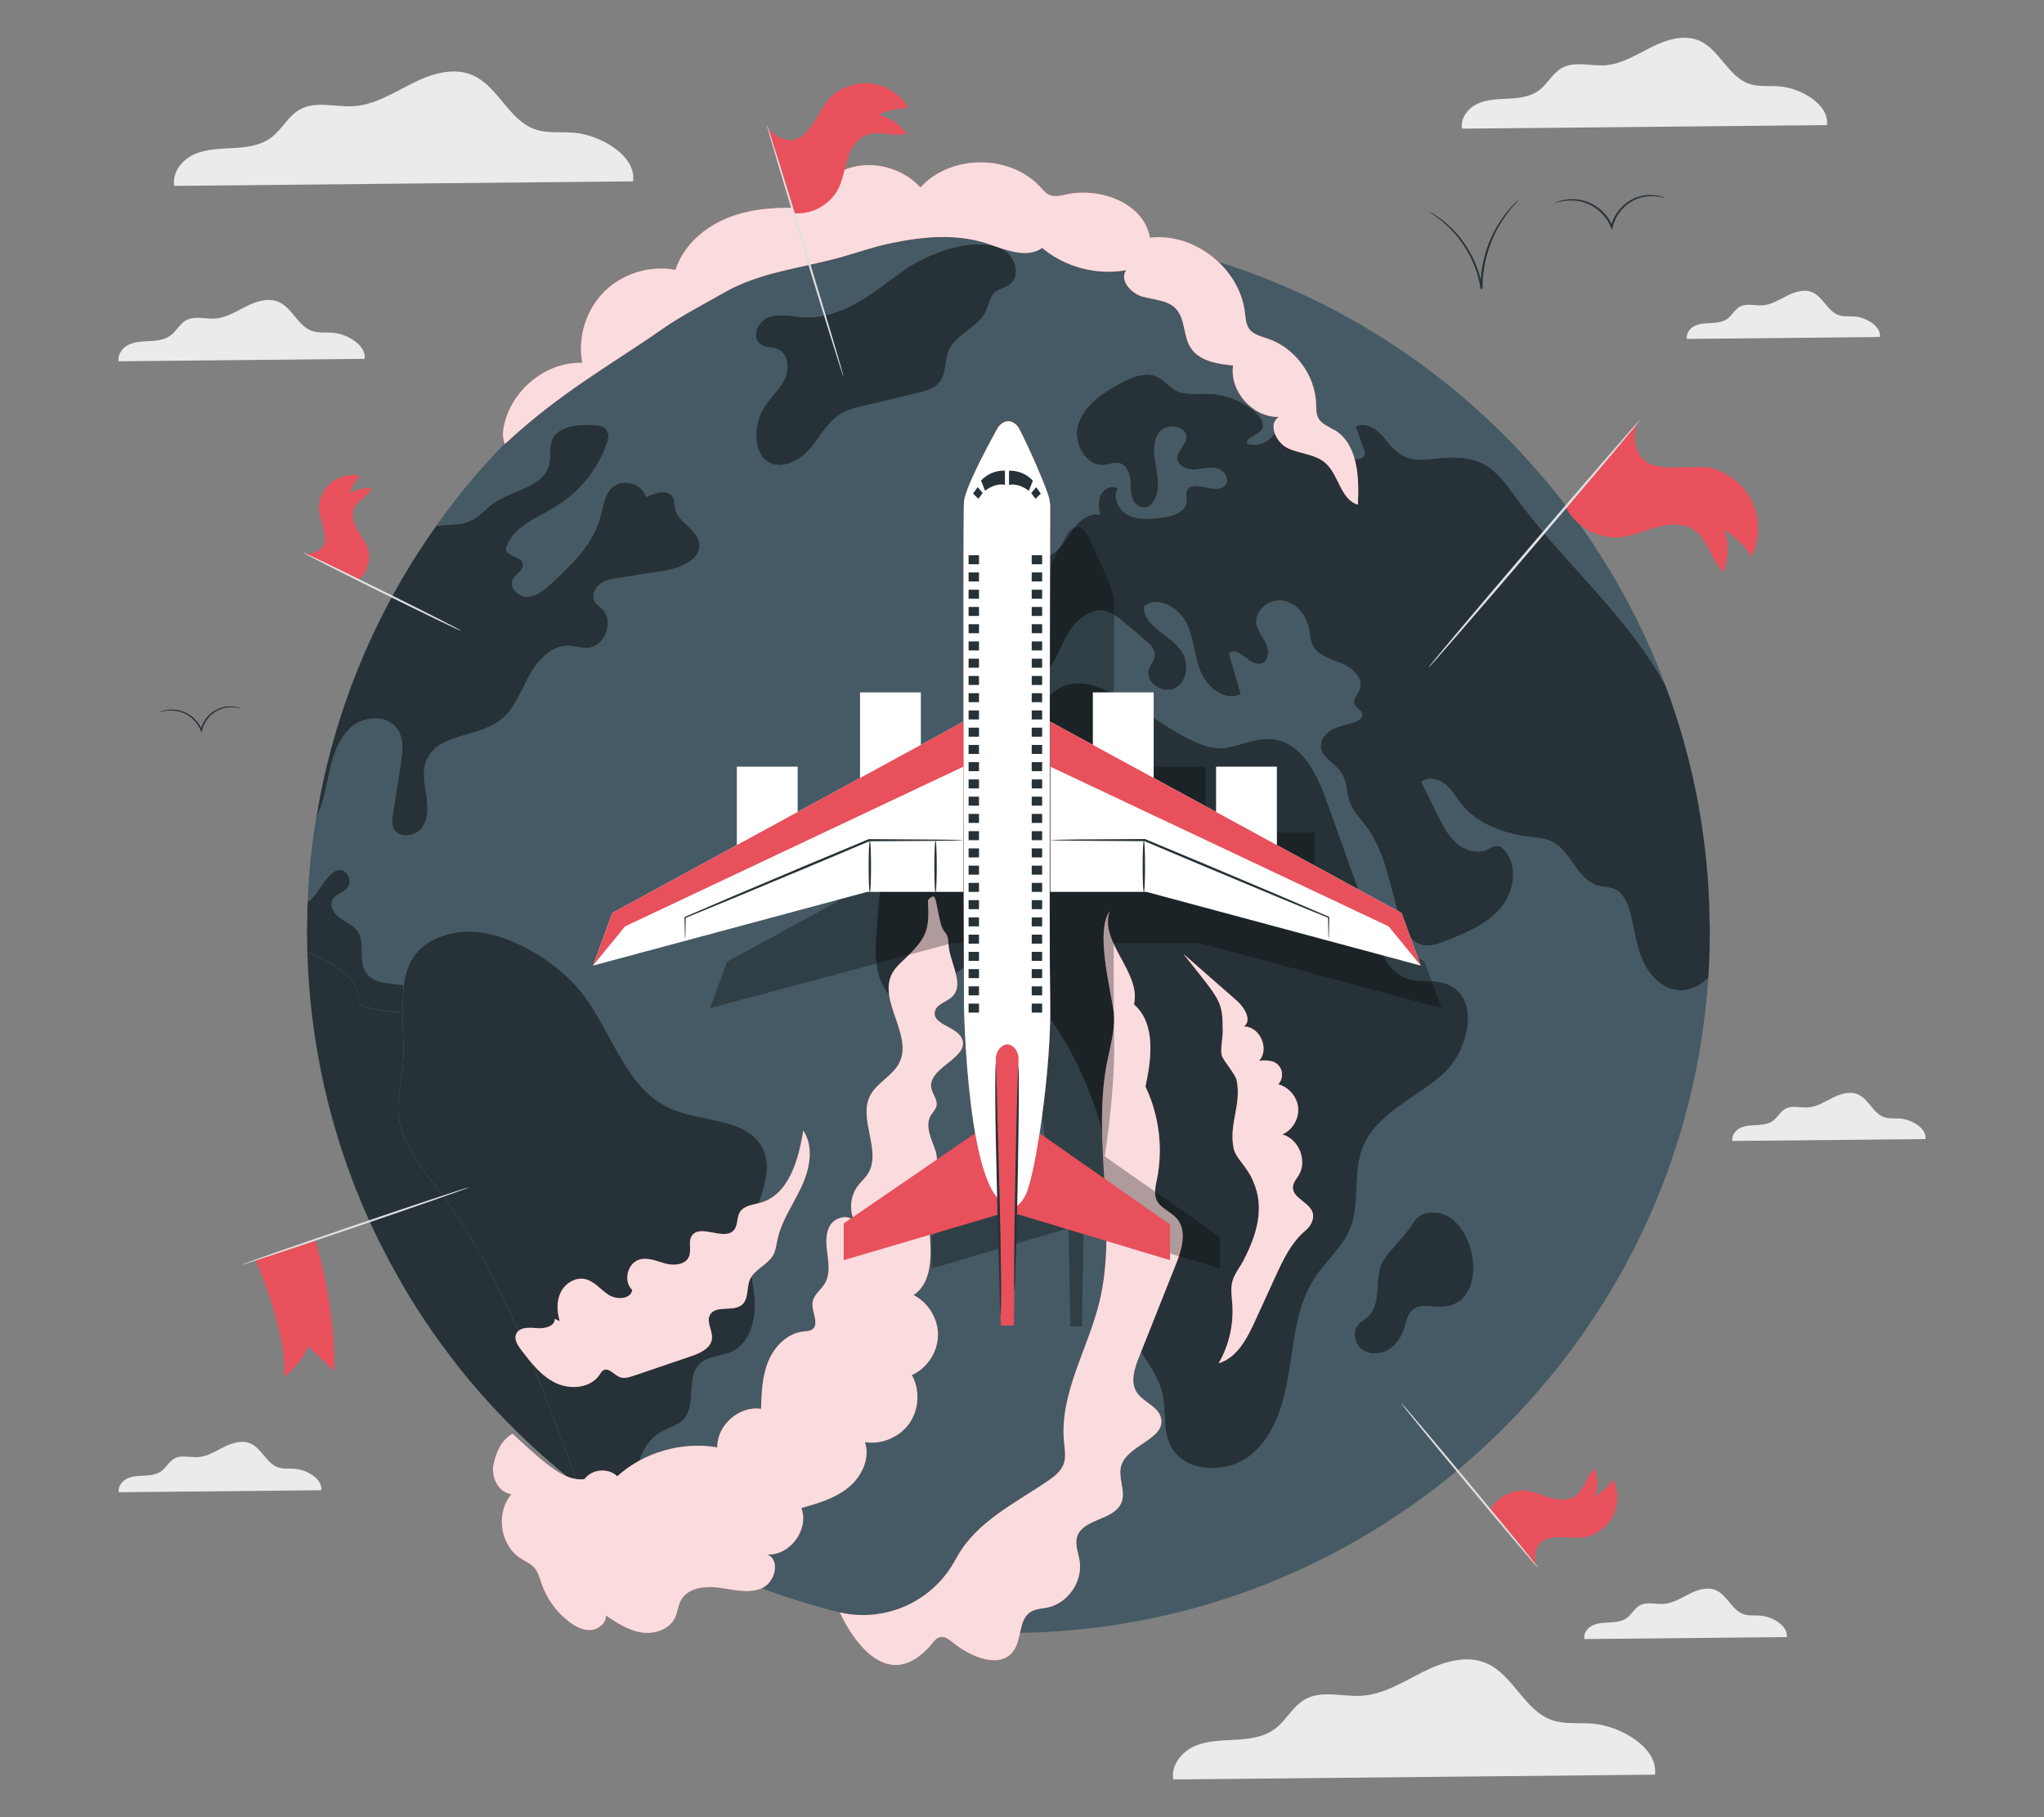 <?xml version="1.0" encoding="UTF-8"?>
<svg id="Layer_2" data-name="Layer 2" xmlns="http://www.w3.org/2000/svg" viewBox="0 0 540 480">
  <rect x="0" y="0" width="540" height="480" fill="#808080" stroke="none"/>
  <defs>
    <style>
      .cls-1 {
        opacity: .6;
      }

      .cls-2, .cls-3, .cls-4, .cls-5, .cls-6, .cls-7, .cls-8, .cls-9 {
        stroke-width: 0px;
      }

      .cls-3 {
        fill: #e0e0e0;
      }

      .cls-4 {
        fill: none;
      }

      .cls-10 {
        opacity: .8;
      }

      .cls-5 {
        fill: #fff;
      }

      .cls-11 {
        opacity: .3;
      }

      .cls-6 {
        fill: #263238;
      }

      .cls-7 {
        fill: #e8505b;
      }

      .cls-8 {
        fill: #ebebeb;
      }

      .cls-9 {
        fill: #455a64;
      }
    </style>
  </defs>
  <g id="Layer_2-2" data-name="Layer 2">
    <g>
      <g>
        <path class="cls-8" d="M96.32,94.78c.5-3.61-4.6-6.58-8.43-6.89-1.83-.15-3.72.13-5.45-.47-3.75-1.31-5.25-6.15-8.9-7.69-2.73-1.15-5.88-.13-8.53,1.21-2.65,1.33-5.27,3.01-8.23,3.2-2.58.16-5.37-.79-7.63.47-1.68.94-2.56,2.87-4.11,4.02-1.51,1.12-3.49,1.35-5.37,1.46-1.88.1-3.82.12-5.54.9-1.71.78-3.13,2.59-2.77,4.44l64.97-.64Z"/>
        <path class="cls-8" d="M508.68,300.88c.39-2.83-3.61-5.17-6.62-5.41-1.43-.12-2.92.1-4.28-.37-2.94-1.03-4.12-4.83-6.99-6.04-2.15-.91-4.62-.1-6.7.95-2.08,1.05-4.14,2.37-6.46,2.51-2.02.13-4.22-.62-5.99.37-1.32.74-2.01,2.26-3.22,3.15-1.19.88-2.74,1.06-4.21,1.14-1.48.08-3,.1-4.35.71-1.34.62-2.45,2.04-2.18,3.49l51-.5Z"/>
        <path class="cls-8" d="M496.65,89.02c.39-2.83-3.61-5.17-6.62-5.41-1.43-.12-2.92.1-4.28-.37-2.94-1.03-4.12-4.83-6.99-6.04-2.15-.91-4.62-.1-6.7.95-2.08,1.05-4.14,2.37-6.46,2.51-2.02.13-4.22-.62-5.99.37-1.32.74-2.01,2.26-3.22,3.15-1.19.88-2.74,1.06-4.21,1.14-1.48.08-3,.1-4.35.71-1.34.61-2.45,2.04-2.18,3.49l51-.5Z"/>
        <path class="cls-8" d="M472.04,432.43c.41-2.97-3.79-5.42-6.94-5.67-1.5-.12-3.06.11-4.49-.39-3.09-1.08-4.32-5.06-7.33-6.33-2.25-.95-4.84-.1-7.02.99-2.18,1.1-4.34,2.48-6.78,2.64-2.12.14-4.42-.65-6.28.39-1.38.77-2.11,2.36-3.38,3.3-1.25.92-2.87,1.11-4.42,1.2-1.55.08-3.15.1-4.56.74-1.41.64-2.57,2.13-2.28,3.65l53.46-.53Z"/>
        <path class="cls-8" d="M84.87,393.65c.41-2.97-3.79-5.42-6.94-5.67-1.5-.12-3.06.11-4.49-.39-3.09-1.08-4.32-5.06-7.33-6.33-2.25-.95-4.84-.1-7.02.99-2.18,1.1-4.34,2.48-6.78,2.64-2.12.14-4.42-.65-6.28.39-1.38.77-2.11,2.36-3.38,3.3-1.25.92-2.87,1.11-4.42,1.2-1.55.08-3.15.1-4.56.74-1.41.64-2.57,2.13-2.28,3.65l53.46-.53Z"/>
        <path class="cls-8" d="M167.25,47.9c.93-6.74-8.58-12.28-15.73-12.86-3.41-.27-6.95.25-10.17-.88-6.99-2.44-9.79-11.47-16.61-14.35-5.1-2.15-10.97-.24-15.92,2.25-4.95,2.49-9.83,5.62-15.36,5.98-4.81.31-10.03-1.47-14.23.87-3.13,1.75-4.77,5.36-7.66,7.49-2.83,2.08-6.51,2.53-10.02,2.72-3.51.19-7.14.23-10.33,1.69-3.19,1.46-5.83,4.84-5.17,8.29l121.2-1.2Z"/>
        <path class="cls-8" d="M437.21,468.78c.97-7.07-9.01-12.89-16.51-13.5-3.58-.29-7.29.26-10.68-.92-7.34-2.56-10.27-12.04-17.44-15.07-5.36-2.26-11.52-.25-16.71,2.37-5.19,2.61-10.32,5.9-16.12,6.27-5.05.32-10.53-1.55-14.94.92-3.29,1.84-5.01,5.63-8.04,7.86-2.97,2.19-6.84,2.65-10.52,2.85s-7.49.24-10.84,1.77c-3.35,1.53-6.12,5.08-5.43,8.7l127.24-1.26Z"/>
        <path class="cls-8" d="M482.65,33.04c.74-5.36-6.82-9.77-12.51-10.22-2.71-.22-5.52.2-8.09-.7-5.56-1.94-7.78-9.12-13.21-11.41-4.06-1.71-8.73-.19-12.66,1.79-3.93,1.98-7.82,4.47-12.22,4.75-3.82.24-7.97-1.17-11.32.69-2.49,1.39-3.8,4.26-6.09,5.96-2.25,1.66-5.18,2.01-7.97,2.16-2.79.15-5.67.18-8.21,1.34-2.54,1.16-4.64,3.85-4.11,6.59l96.39-.95Z"/>
        <g>
          <path class="cls-9" d="M433.96,253.69c-1.82-4.11-2.23-8.65-3.43-12.96-.65-2.32-1.73-4.78-3.9-5.81-1.44-.67-3.14-.59-4.66-1.06-5.48-1.64-6.98-9.3-12.17-11.67-1.64-.73-3.46-.88-5.22-1.09-6.95-.82-14.14-3.23-18.51-8.68-1.44-1.76-2.52-3.84-4.28-5.28-1.79-1.44-4.55-2.05-6.28-.59,1.47,2.93,2.9,5.87,4.34,8.77,1.32,2.64,2.67,5.37,4.87,7.3,2.23,1.97,5.51,2.99,8.18,1.76.88-.41,1.76-1.09,2.76-.97.7.09,1.32.59,1.79,1.14,3.78,4.19,2.55,11.14-1.14,15.43-3.67,4.25-9.12,6.48-14.37,8.56-1.88.73-3.87,1.5-5.87,1.14-3.64-.67-5.57-4.63-6.63-8.18-2.38-7.86-3.52-16.39-8.39-23.02-1.55-2.08-3.49-3.99-4.43-6.42-1-2.64-.76-5.72-2.35-8.04-1.64-2.43-5.13-3.84-5.37-6.78-.15-2.05,1.55-3.87,3.43-4.75,1.88-.91,3.99-1.17,5.92-1.96.76-.32,1.61-.88,1.64-1.7,0-1.23-1.7-1.73-2.14-2.87-.47-1.29.85-2.49,1.41-3.75,1.2-2.87-1.79-5.78-4.69-6.95-2.87-1.17-6.36-2.02-7.71-4.84-.62-1.29-.67-2.79-.94-4.19-.67-3.55-3.29-6.98-6.86-7.57-3.61-.59-7.6,2.61-7.01,6.19.35,1.96,1.82,3.49,2.61,5.31.82,1.82.59,4.52-1.29,5.1-3.08.94-6.04-4.69-8.62-2.76,1.06,3.61,2.08,7.22,3.14,10.85-4.05,2.05-8.89-1.67-10.62-5.9-1.73-4.19-1.79-9-3.84-13.05-2.05-4.08-7.6-7.1-11.12-4.22-.18,5.22,6.72,7.33,9.77,11.56,2.2,3.05,1.88,8.01-1.38,9.94-3.23,1.94-8.36-1.44-7.13-4.99.44-1.23,1.47-2.26,1.58-3.58.12-1.64-1.26-2.96-2.52-4.02-1.97-1.67-3.93-3.31-5.89-4.96-1.26-1.06-2.61-2.17-4.19-2.64-4.05-1.17-8.09,2.11-10.24,5.72-2.14,3.64-3.34,7.89-6.31,10.91-4.25,4.4-12.32,4.66-16.31.06-4.02-4.6-1.97-13.23,3.93-14.9,2.23-.62,5.04-.56,6.22-2.52,2.05-3.49-3.81-7.95-1.79-11.47,1.55-2.7,5.66-1.47,8.65-2.38,2.96-.91,4.63-3.9,6.39-6.48,1.73-2.55,4.46-5.13,7.51-4.46-.23-1.79-.47-3.72.32-5.34.79-1.64,3.02-2.7,4.49-1.64-1.5,2.46.29,5.89,2.9,7.13,2.61,1.23,5.66.94,8.53.62,2.87-.35,6.48-1.41,6.72-4.28.09-.94-.26-1.94.09-2.82,1.26-3.43,7.6,1.29,10.03-1.47,1.41-1.44-.15-3.99-2.11-4.46-1.94-.5-3.96.23-5.95.29-1.99.09-4.43-.97-4.52-2.96-.09-1.97,2.11-3.37,2.35-5.31.38-3.29-5.19-4.14-7.16-1.47-1.94,2.67-1.26,6.33-.67,9.59.62,3.26.91,7.1-1.5,9.39-1.03,1.55-3.69.73-4.58-.91-.91-1.64-.7-3.64-.85-5.48-.15-1.88-.97-3.99-2.79-4.49-1.26-.35-2.61.26-3.9.44-5.1.62-8.65-5.98-7.04-10.85,1.58-4.9,6.22-8.04,10.71-10.53,3.28-1.82,7.36-3.52,10.62-1.67,1.53.85,2.58,2.32,4.08,3.2,2.58,1.53,5.78.97,8.74,1.03,4.66.12,9.27,1.91,12.76,4.96,1.32,1.2,2.55,3.2,1.53,4.63-1.11,1.53-4.31,1.85-3.75,3.64,3.46,1.14,7.6-1.52,7.98-5.13,1.7.76,2.93,2.49,3.08,4.34,3.72-3.78,10.88-3.23,13.93,1.14.82,1.14,1.41,2.52,2.58,3.31,1.17.76,3.23.38,3.37-1,.06-.44-.09-.88-.23-1.29-.7-1.99-1.44-3.96-2.14-5.92,2.73-1.47,5.95.82,7.8,3.28,6.86,9.18,11.76,3.67,21.44,5.16,6.54,1,9.41,5.19,13.11,10.27,11.32,15.6,26.28,28.39,36.57,44.7,1.08,1.7,2.08,3.43,3.02,5.19-.18-.44-.32-.88-.5-1.32-4.05-10.65-9.06-20.82-14.96-30.41-1.26-2.05-2.55-4.08-3.87-6.07-.82-1.23-1.67-2.49-2.52-3.7-1.08-1.58-2.23-3.11-3.37-4.63-.91-1.23-1.82-2.43-2.76-3.61-.64-.82-1.32-1.64-1.99-2.46-.7-.94-1.47-1.85-2.29-2.76l-2.46-2.84c-.23-.29-.5-.59-.79-.88-.85-1-1.76-1.97-2.67-2.93-.06-.12-.15-.2-.26-.29-.23-.26-.5-.53-.76-.79-.73-.82-1.52-1.61-2.29-2.4-1.26-1.29-2.55-2.58-3.87-3.81-1.09-1.08-2.2-2.11-3.34-3.14-1-.91-1.99-1.82-3.02-2.7-1-.88-1.99-1.73-3.02-2.58-1.23-1.06-2.49-2.08-3.78-3.11h-.03c-3.55-2.85-7.21-5.54-10.97-8.07-.94-.64-1.85-1.26-2.79-1.88-.94-.65-1.91-1.23-2.84-1.82-.97-.59-1.91-1.2-2.87-1.76-.97-.62-1.94-1.17-2.9-1.73-.79-.47-1.55-.91-2.35-1.32-.41-.26-.79-.47-1.2-.67-1.67-.94-3.37-1.85-5.07-2.7-.85-.44-1.7-.88-2.58-1.29-1.09-.56-2.2-1.09-3.31-1.58-.15-.09-.32-.18-.5-.23-1-.47-1.99-.94-3.02-1.38-1.44-.62-2.87-1.23-4.31-1.82-1.64-.67-3.28-1.35-4.96-1.97-1.85-.7-3.7-1.38-5.57-1.99-1.88-.65-3.78-1.26-5.69-1.85-1.91-.59-3.81-1.11-5.75-1.64-3.81-1.03-7.68-1.94-11.58-2.73-.06-.03-.15-.03-.21-.06-1.5-.29-2.99-.59-4.49-.82-.12-.03-.21-.06-.29-.06-.64-.12-1.32-.23-1.99-.32-2.79-.47-5.6-.85-8.45-1.17-.32-.06-.67-.09-1.03-.12-.82-.12-1.64-.18-2.49-.26-1.88-.18-3.75-.32-5.66-.44-1.96-.15-3.96-.23-5.95-.29-2.08-.09-4.16-.12-6.25-.12-5.51,0-10.97.23-16.37.73-1.29.09-2.55.21-3.81.35-1.32.15-2.64.29-3.96.47-1.32.18-2.64.35-3.93.56-1.32.21-2.61.41-3.93.64-1.11.18-2.26.38-3.37.62-2.76.53-5.48,1.11-8.18,1.76-1.26.29-2.52.62-3.78.97-1.26.32-2.52.67-3.75,1.03-2.08.59-4.11,1.23-6.13,1.88h-.03c-1.64.56-3.31,1.11-4.93,1.67-.03,0-.09.03-.12.06-1.67.59-3.28,1.2-4.93,1.85-.09.03-.18.06-.26.09-1.5.59-2.99,1.2-4.46,1.82-1.85.76-3.67,1.58-5.46,2.4-1.52.7-3.02,1.41-4.49,2.14-1.58.79-3.17,1.58-4.72,2.4-.06.03-.12.06-.18.09-1.5.79-2.99,1.61-4.46,2.46-1.53.85-3.02,1.73-4.52,2.67h-.03c-1.41.85-2.79,1.7-4.16,2.58-.53.32-1.03.67-1.55,1.03-1.47.94-2.87,1.91-4.31,2.9-1.76,1.2-3.46,2.46-5.16,3.72-1.5,1.11-2.96,2.26-4.4,3.4-8.3,6.63-16.04,13.93-23.05,21.85-2.49,2.76-4.84,5.57-7.13,8.45-1.94,2.46-3.81,4.96-5.6,7.54-1.61,2.24-3.17,4.53-4.67,6.86,1.5-2.32,3.05-4.61,4.67-6.86.47-.06.94-.12,1.41-.15,2.64-.21,5.43-.12,7.8-1.26,2.2-1.09,3.75-3.05,5.75-4.46,5.1-3.64,13.46-4.31,14.84-10.41.47-2.05-.09-4.28.67-6.25,1.44-3.67,6.34-4.19,10.27-4.14,1.67,0,3.64.23,4.4,1.7.56,1.03.23,2.32-.18,3.4-2.41,6.86-7.27,12.79-13.46,16.54-5.1,3.11-11.76,5.51-13.17,11.32.7,1.97,4.28,1.82,4.57,3.87.21,1.64-1.91,2.49-2.67,3.96-1.11,2.14,1.44,4.75,3.87,4.63,2.43-.12,4.46-1.88,6.25-3.52,5.34-4.96,10.94-10.29,12.88-17.33.82-2.9,1.11-6.31,3.46-8.24,2.79-2.29,7.77-.7,8.71,2.79,2.32-1.29,5.92-2.26,7.13.15.41.85.29,1.85.5,2.76.76,3.75,5.9,5.45,6.42,9.24.62,4.37-4.99,6.63-9.36,7.3-3.96.62-7.92,1.23-11.88,1.88-1.73.26-3.52.56-4.93,1.58-1.41,1.06-2.29,3.05-1.47,4.6.47.85,1.38,1.41,2.05,2.11,3.28,3.28.59,10.06-4.05,10.21-1.58.06-3.14-.53-4.72-.59-4.69-.21-8.42,3.93-10.65,8.07-2.23,4.13-3.9,8.86-7.65,11.67-6.04,4.55-16.45,3.49-19.39,10.47-1.17,2.82-.56,5.98-.09,9,.47,2.99.67,6.34-1.09,8.83-1.73,2.46-6.25,2.99-7.54.23-.56-1.2-.38-2.61-.18-3.9.7-4.34,1.38-8.68,2.05-13.02.5-3.23.94-6.83-.97-9.47-2.67-3.7-8.65-3.34-12.11-.38-3.43,2.96-4.87,7.6-5.84,12.02-.7,3.28-1.53,7.92-3.34,11.67h0c-.62,3.64-1.11,7.33-1.5,11.06-.38,3.81-.65,7.6-.79,11.47.47-.38.97-.85,1.5-1.41,1.85-1.91,5.57-9.97,8.92-6.01.85,1,.88,2.61.06,3.67-1.03,1.32-3.08,1.61-3.87,3.05-.97,1.7.38,3.81,1.96,4.93,1.58,1.14,3.52,1.85,4.63,3.46,2.14,3.08.09,7.74,2.17,10.88,1.79,2.7,5.6,2.87,8.86,3.23.38.06.73.12,1.11.18.91-6.45,3.93-11.7,12.73-13.7,12.14-2.76,28.1,7.3,34.93,16.45,7.63,10.24,11.23,24.72,22.91,29.86,8.36,3.67,20.24,2.35,24.31,10.53,3.64,7.33-2.7,15.57-3.67,23.7-.62,5.37,1.14,10.7,1.55,16.07.38,5.4-1.2,11.67-6.1,13.93-2.73,1.23-6.16,1.09-8.36,3.14-3.9,3.7-.7,11.32-4.6,15.02-1.38,1.29-3.28,1.76-4.96,2.61-8.77,4.43-8.53,17.33-4.46,26.28.15.32.29.62.44.94,12.96,7.77,26.92,13.99,41.68,18.39,16.89,5.13,34.81,7.86,53.38,7.86,31.41,0,61.03-7.83,86.96-21.64h.03c5.63-3.02,11.12-6.31,16.39-9.88,8.18-5.48,15.87-11.61,23.02-18.3,4.96-4.63,9.68-9.53,14.08-14.69,3.11-3.58,6.04-7.3,8.86-11.12,1.44-1.96,2.84-3.93,4.16-5.95,4.05-5.92,7.74-12.11,11.06-18.51,4.81-9.21,8.83-18.89,12-28.92,3.26-10.12,5.63-20.62,7.07-31.41.56-4.16,1-8.39,1.29-12.64-2.02,1.96-4.66,3.37-7.45,3.31-4.46-.06-8.12-3.78-9.91-7.89Z"/>
          <path class="cls-6" d="M222.16,109.23c-3.67,2.19-5.63,6.34-8.46,9.54-2.83,3.21-7.91,5.49-11.26,2.82-1.61-1.28-2.33-3.4-2.51-5.45-.26-2.95.45-5.97,2-8.49,1.6-2.6,4.03-4.65,5.38-7.38,1.35-2.74,1.08-6.74-1.69-8.03-1.5-.69-3.38-.42-4.71-1.4-2.39-1.76-.68-5.92,2.1-6.97,2.77-1.05,5.86-.24,8.82-.05,10.74.69,18.64-6.35,26.72-12.19,6.28-4.54,19.66-9.91,26.93-5.27,2.9,1.85,4.03,6.61,1.3,8.71-1.22.94-2.91,1.14-4.05,2.18-1.37,1.24-1.56,3.29-2.34,4.96-2.03,4.35-7.9,5.93-9.78,10.34-1.14,2.66-.62,5.96-2.38,8.26-1.39,1.82-3.8,2.47-6.03,2.99-4.67,1.11-9.34,2.22-14.01,3.33-2.08.49-4.19,1-6.02,2.1Z"/>
          <path class="cls-6" d="M347.39,337.35c-4.65,7-5.49,15.75-6.78,24.06-1.29,8.31-3.51,17.13-9.89,22.6-6.38,5.47-18.1,5.15-21.62-2.49-1.91-4.15-.93-9.03-1.97-13.48-1.35-5.79-5.96-10.25-8.15-15.78-1.86-4.72-1.87-9.92-2.02-14.99-.83-27.69-7.58-56.6-26.44-76.9-2.32-2.49-4.95-4.92-8.24-5.8-3.91-1.04-8.38.5-10.82,3.73-1.51,2-2.3,4.56-4.15,6.25-4.03,3.68-11.06,1.04-13.76-3.7-2.69-4.75-2.32-10.56-1.87-16,.56-6.74,1.12-13.48,1.67-20.23.29-3.53.69-7.31,3-9.99,3.29-3.81,9.2-3.99,13.22-7,5.28-3.95,5.98-11.5,9.31-17.2,3.33-5.7,13.75-8.1,15.29-1.69,11.02-23.59,35.38,11.46,49.86,8.82,4.21-.77,8.32-2.79,12.55-2.19,7.48,1.05,11.34,9.28,13.88,16.39,4.22,11.8,8.45,23.6,12.67,35.4,1.61,4.49,3.69,9.49,8.14,11.22,3.41,1.32,7.37.31,10.81,1.56,9.09,3.31,6.13,17.61-1.18,23.94-7.31,6.33-17.58,10.32-21.06,19.35-2.62,6.8-.53,14.77-3.35,21.49-2.02,4.81-6.26,8.28-9.14,12.63Z"/>
          <path class="cls-6" d="M381.9,345.04c-2.99.42-6.51-1.06-8.78.93-1.32,1.16-1.62,3.06-2.14,4.74-.73,2.33-2.13,4.54-4.23,5.78-2.1,1.24-4.96,1.35-6.91-.13-1.95-1.47-2.54-4.62-.95-6.47.73-.84,1.77-1.34,2.58-2.11,3.96-3.75,1.25-10.69,4.26-15.15,1.78-2.63,4.57-5.29,6.53-7.95,1.5-2.05,2.05-3.67,4.81-4.21,12.08-2.38,17.54,22.79,4.83,24.57Z"/>
          <path class="cls-6" d="M105.31,294.75c-.59-5.31,1.17-10.62,1.26-15.98.06-3.7-.21-7.6-.26-11.32-3.17-.15-6.34-.59-9.41-1.32-.65-.15-1.35-.35-1.73-.88-.41-.56-.35-1.29-.38-1.97-.23-4.16-4.25-6.92-7.86-9-1.85-1.09-3.72-2.14-5.72-2.82,0,.44,0,.85.03,1.29.73,20.62,4.84,40.41,11.79,58.8,3.17,8.39,6.95,16.51,11.32,24.28,1.82,3.37,3.81,6.69,5.89,9.94,2.58,4.02,5.28,7.95,8.18,11.73,2.7,3.64,5.57,7.19,8.59,10.59,4.14,4.72,8.51,9.21,13.11,13.49,4.08,3.81,8.33,7.42,12.76,10.85-10.12-27.16-19.65-54.87-36.95-77.98-4.55-6.04-9.77-12.2-10.62-19.71Z"/>
          <path class="cls-6" d="M81.17,242.69c-.02,1.12-.06,2.23-.06,3.34,0,.91.03,1.81.04,2.71-.01-.91-.04-1.8-.04-2.71,0-1.11.04-2.22.06-3.34Z"/>
          <g class="cls-1">
            <path class="cls-6" d="M163.25,399.95c1.56,1.05,3.13,2.08,4.73,3.08,1.11.7,2.23,1.38,3.37,2.05-1.14-.67-2.26-1.35-3.37-2.05-1.6-1-3.17-2.02-4.73-3.08Z"/>
          </g>
          <path class="cls-6" d="M380.94,283.89c7.31-6.33,10.27-20.63,1.18-23.94-3.44-1.25-7.4-.24-10.81-1.56-4.45-1.73-6.53-6.72-8.14-11.22-4.22-11.8-8.45-23.6-12.67-35.4-2.54-7.11-6.4-15.35-13.88-16.39-4.23-.59-8.34,1.43-12.55,2.19-14.48,2.64-38.84-32.41-49.86-8.82-1.54-6.41-11.96-4.01-15.29,1.69-3.33,5.7-4.03,13.24-9.31,17.2-4.03,3.02-9.93,3.2-13.22,7-2.31,2.68-2.71,6.46-3,9.99-.56,6.74-1.12,13.48-1.67,20.23-.45,5.44-.82,11.25,1.87,16,2.69,4.75,9.73,7.38,13.76,3.7,1.85-1.69,2.64-4.25,4.15-6.25,2.44-3.23,6.91-4.77,10.82-3.73,3.29.87,5.92,3.3,8.24,5.8,18.86,20.3,25.61,49.21,26.44,76.9.15,5.07.16,10.28,2.02,14.99,2.19,5.53,6.79,9.99,8.15,15.78,1.04,4.44.06,9.33,1.97,13.48,3.51,7.64,15.23,7.96,21.62,2.49,6.38-5.47,8.6-14.3,9.89-22.6,1.29-8.31,2.13-17.06,6.78-24.06,2.88-4.34,7.13-7.82,9.14-12.63,2.82-6.72.73-14.69,3.35-21.49,3.48-9.02,13.74-13.02,21.06-19.35Z"/>
          <g class="cls-1">
            <path class="cls-6" d="M81.29,238.32v-.03h0v.03c-.03.35-.06.67-.06,1.03-.04,1.1-.04,2.23-.06,3.34.02-1.12.01-2.24.06-3.34,0-.35.03-.67.06-1.03Z"/>
          </g>
          <g class="cls-1">
            <path class="cls-6" d="M81.16,248.75c.01.91.01,1.82.04,2.71h0c-.03-.89-.03-1.81-.04-2.71Z"/>
          </g>
          <path class="cls-6" d="M106.63,260.26c-.38-.06-.73-.12-1.11-.18-3.26-.35-7.07-.53-8.86-3.23-2.08-3.14-.03-7.8-2.17-10.88-1.11-1.61-3.05-2.32-4.63-3.46-1.58-1.11-2.93-3.23-1.96-4.93.79-1.44,2.84-1.73,3.87-3.05.82-1.06.79-2.67-.06-3.67-3.34-3.96-7.07,4.11-8.92,6.01-.53.56-1.03,1.03-1.5,1.41v.03c-.03.35-.06.67-.06,1.03-.04,1.1-.04,2.23-.06,3.34-.02,1.12-.06,2.23-.06,3.34,0,.91.03,1.81.04,2.71.01.91.01,1.82.04,2.71,1.99.67,3.87,1.73,5.72,2.82,3.61,2.08,7.63,4.84,7.86,9,.03.67-.03,1.41.38,1.97.38.53,1.08.73,1.73.88,3.08.73,6.25,1.17,9.41,1.32"/>
          <path class="cls-6" d="M106.31,267.44c.06,3.72.32,7.63.26,11.32-.09,5.37-1.85,10.68-1.26,15.98.85,7.51,6.07,13.67,10.62,19.71,17.3,23.11,26.84,50.83,36.95,77.98h.03c1.88,1.5,3.78,2.9,5.72,4.28,1.52,1.1,3.06,2.18,4.62,3.23,1.56,1.05,3.13,2.08,4.73,3.08,1.11.7,2.23,1.38,3.37,2.05-.15-.32-.29-.62-.44-.94-4.08-8.95-4.31-21.85,4.46-26.28,1.67-.85,3.58-1.32,4.96-2.61,3.9-3.7.7-11.32,4.6-15.02,2.2-2.05,5.63-1.91,8.36-3.14,4.9-2.26,6.48-8.53,6.1-13.93-.41-5.37-2.17-10.7-1.55-16.07.97-8.12,7.3-16.37,3.67-23.7-4.08-8.18-15.95-6.86-24.31-10.53-11.67-5.13-15.28-19.62-22.91-29.86-6.83-9.15-22.79-19.21-34.93-16.45-8.8,1.99-11.82,7.24-12.73,13.7"/>
          <path class="cls-6" d="M92.76,192.07c3.46-2.96,9.44-3.31,12.11.38,1.91,2.64,1.47,6.25.97,9.47-.68,4.34-1.35,8.68-2.05,13.02-.21,1.29-.38,2.7.18,3.9,1.29,2.76,5.81,2.23,7.54-.23,1.76-2.49,1.55-5.84,1.09-8.83-.47-3.02-1.09-6.19.09-9,2.93-6.98,13.34-5.92,19.39-10.47,3.75-2.82,5.43-7.54,7.65-11.67,2.23-4.14,5.95-8.27,10.65-8.07,1.58.06,3.14.64,4.72.59,4.63-.15,7.33-6.92,4.05-10.21-.67-.7-1.58-1.26-2.05-2.11-.82-1.55.06-3.55,1.47-4.6,1.41-1.03,3.2-1.32,4.93-1.58,3.96-.65,7.92-1.26,11.88-1.88,4.37-.67,9.97-2.93,9.36-7.3-.53-3.78-5.66-5.48-6.42-9.24-.21-.91-.09-1.91-.5-2.76-1.2-2.41-4.81-1.44-7.13-.15-.94-3.49-5.92-5.07-8.71-2.79-2.35,1.94-2.64,5.34-3.46,8.24-1.94,7.04-7.54,12.38-12.88,17.33-1.79,1.64-3.81,3.4-6.25,3.52-2.43.12-4.99-2.49-3.87-4.63.76-1.47,2.87-2.32,2.67-3.96-.29-2.05-3.87-1.91-4.57-3.87,1.41-5.81,8.07-8.21,13.17-11.32,6.19-3.75,11.06-9.68,13.46-16.54.41-1.09.73-2.38.18-3.4-.76-1.47-2.73-1.7-4.4-1.7-3.93-.06-8.83.47-10.27,4.14-.76,1.96-.2,4.19-.67,6.25-1.38,6.1-9.74,6.78-14.84,10.41-1.99,1.41-3.55,3.37-5.75,4.46-2.38,1.14-5.16,1.06-7.8,1.26-.47.03-.94.09-1.41.15-1.61,2.24-3.17,4.53-4.67,6.86-1.5,2.32-2.94,4.68-4.34,7.08-6.57,11.23-11.97,23.23-16.07,35.84-1.44,4.38-2.71,8.84-3.81,13.37-1.1,4.52-2.03,9.11-2.79,13.76,1.82-3.75,2.64-8.39,3.34-11.67.97-4.43,2.4-9.06,5.84-12.02Z"/>
          <path class="cls-6" d="M248.22,100.81c1.75-2.3,1.24-5.6,2.38-8.26,1.89-4.41,7.75-5.99,9.78-10.34.78-1.67.98-3.72,2.34-4.96,1.14-1.04,2.82-1.25,4.05-2.18,2.73-2.09,1.6-6.85-1.3-8.71-7.27-4.64-20.65.72-26.93,5.27-8.08,5.84-15.98,12.88-26.72,12.19-2.96-.19-6.04-1-8.82.05-2.78,1.05-4.49,5.21-2.1,6.97,1.33.98,3.21.71,4.71,1.4,2.77,1.28,3.05,5.29,1.69,8.03-1.35,2.74-3.79,4.78-5.38,7.38-1.55,2.52-2.26,5.54-2,8.49.18,2.05.91,4.17,2.51,5.45,3.34,2.67,8.43.38,11.26-2.82,2.83-3.21,4.78-7.35,8.46-9.54,1.83-1.09,3.95-1.6,6.02-2.1,4.67-1.11,9.34-2.22,14.01-3.33,2.23-.53,4.64-1.17,6.03-2.99Z"/>
          <g class="cls-1">
            <path class="cls-6" d="M440.06,181.31c.88,2.35,1.71,4.71,2.49,7.09-.78-2.38-1.61-4.74-2.49-7.09,0,0,.03-.03,0-.03t0,0s0,0,0,0v.03Z"/>
          </g>
          <path class="cls-6" d="M451.65,243.48c-.01-2.67-.1-5.32-.24-7.95-.14-2.63-.35-5.25-.61-7.86-.21-2.11-.44-4.19-.73-6.28-.29-2.2-.61-4.39-.98-6.56-1.1-6.53-2.55-12.95-4.33-19.24-.69-2.42-1.42-4.82-2.2-7.2-.78-2.38-1.61-4.74-2.49-7.09v-.03s0,0,0,0c-.94-1.76-1.94-3.49-3.02-5.19-10.29-16.31-25.25-29.09-36.57-44.7-3.7-5.07-6.57-9.27-13.11-10.27-9.68-1.5-14.58,4.02-21.44-5.16-1.85-2.46-5.07-4.75-7.8-3.28.7,1.97,1.44,3.93,2.14,5.92.15.41.29.85.23,1.29-.15,1.38-2.2,1.76-3.37,1-1.17-.79-1.76-2.17-2.58-3.31-3.05-4.37-10.21-4.93-13.93-1.14-.15-1.85-1.38-3.58-3.08-4.34-.38,3.61-4.52,6.28-7.98,5.13-.56-1.79,2.64-2.11,3.75-3.64,1.03-1.44-.21-3.43-1.53-4.63-3.49-3.05-8.09-4.84-12.76-4.96-2.96-.06-6.16.5-8.74-1.03-1.5-.88-2.55-2.35-4.08-3.2-3.26-1.85-7.33-.15-10.62,1.67-4.49,2.49-9.12,5.63-10.71,10.53-1.61,4.87,1.94,11.47,7.04,10.85,1.29-.18,2.64-.79,3.9-.44,1.82.5,2.64,2.61,2.79,4.49.15,1.85-.06,3.84.85,5.48.88,1.64,3.55,2.46,4.58.91,2.4-2.29,2.11-6.13,1.5-9.39-.59-3.26-1.26-6.92.67-9.59,1.97-2.67,7.54-1.82,7.16,1.47-.24,1.94-2.43,3.34-2.35,5.31.09,1.99,2.52,3.05,4.52,2.96,1.99-.06,4.02-.79,5.95-.29,1.97.47,3.52,3.02,2.11,4.46-2.43,2.76-8.77-1.97-10.03,1.47-.35.88,0,1.88-.09,2.82-.23,2.87-3.84,3.93-6.72,4.28-2.87.32-5.92.62-8.53-.62-2.61-1.23-4.4-4.66-2.9-7.13-1.47-1.06-3.7,0-4.49,1.64-.79,1.61-.56,3.55-.32,5.34-3.05-.67-5.78,1.91-7.51,4.46-1.76,2.58-3.43,5.57-6.39,6.48-2.99.91-7.1-.32-8.65,2.38-2.02,3.52,3.84,7.98,1.79,11.47-1.17,1.97-3.99,1.91-6.22,2.52-5.9,1.67-7.95,10.29-3.93,14.9,3.99,4.6,12.05,4.34,16.31-.06,2.96-3.02,4.16-7.27,6.31-10.91,2.14-3.61,6.19-6.89,10.24-5.72,1.58.47,2.93,1.58,4.19,2.64,1.96,1.64,3.93,3.29,5.89,4.96,1.26,1.06,2.64,2.38,2.52,4.02-.12,1.32-1.14,2.35-1.58,3.58-1.23,3.55,3.9,6.92,7.13,4.99,3.26-1.94,3.58-6.89,1.38-9.94-3.05-4.22-9.94-6.34-9.77-11.56,3.52-2.87,9.06.15,11.12,4.22,2.05,4.05,2.11,8.86,3.84,13.05,1.73,4.22,6.57,7.95,10.62,5.9-1.06-3.64-2.08-7.24-3.14-10.85,2.58-1.94,5.54,3.7,8.62,2.76,1.88-.59,2.11-3.28,1.29-5.1-.79-1.82-2.26-3.34-2.61-5.31-.59-3.58,3.4-6.78,7.01-6.19,3.58.59,6.19,4.02,6.86,7.57.26,1.41.32,2.9.94,4.19,1.35,2.82,4.84,3.67,7.71,4.84,2.9,1.17,5.9,4.08,4.69,6.95-.56,1.26-1.88,2.46-1.41,3.75.44,1.14,2.14,1.64,2.14,2.87-.03.82-.88,1.38-1.64,1.7-1.94.79-4.05,1.06-5.92,1.96-1.88.88-3.58,2.7-3.43,4.75.23,2.93,3.72,4.34,5.37,6.78,1.58,2.32,1.35,5.4,2.35,8.04.94,2.43,2.87,4.34,4.43,6.42,4.87,6.63,6.01,15.16,8.39,23.02,1.06,3.55,2.99,7.51,6.63,8.18,1.99.35,3.99-.41,5.87-1.14,5.25-2.08,10.7-4.31,14.37-8.56,3.7-4.28,4.93-11.23,1.14-15.43-.47-.56-1.09-1.06-1.79-1.14-1-.12-1.88.56-2.76.97-2.67,1.23-5.95.21-8.18-1.76-2.2-1.94-3.55-4.66-4.87-7.3-1.44-2.9-2.87-5.84-4.34-8.77,1.73-1.47,4.49-.85,6.28.59,1.76,1.44,2.84,3.52,4.28,5.28,4.37,5.46,11.56,7.86,18.51,8.68,1.76.21,3.58.35,5.22,1.09,5.19,2.38,6.69,10.03,12.17,11.67,1.52.47,3.23.38,4.66,1.06,2.17,1.03,3.25,3.49,3.9,5.81,1.2,4.31,1.61,8.86,3.43,12.96,1.79,4.11,5.46,7.83,9.91,7.89,2.79.06,5.43-1.35,7.45-3.31v-.03c.23-4.05.38-8.09.38-12.2,0-.85,0-1.7-.06-2.55Z"/>
          <path class="cls-6" d="M377.07,320.48c-2.76.54-3.31,2.17-4.81,4.21-1.95,2.66-4.75,5.33-6.53,7.95-3.01,4.45-.3,11.4-4.26,15.15-.81.76-1.85,1.26-2.58,2.11-1.59,1.85-1,5,.95,6.47,1.95,1.47,4.81,1.37,6.91.13,2.1-1.24,3.5-3.45,4.23-5.78.53-1.68.82-3.58,2.14-4.74,2.27-1.99,5.8-.51,8.78-.93,12.71-1.78,7.25-26.94-4.83-24.57Z"/>
        </g>
        <g>
          <path class="cls-7" d="M352.61,113.65c-1.53-.95-3.42-1.58-4.29-3.16-.64-1.16-.57-2.56-.62-3.89-.28-7.57-5.59-14.71-12.77-17.15-1.76-.6-3.76-1.04-4.87-2.53-.92-1.24-.98-2.88-1.17-4.41-1.43-11.72-13.35-21.1-25.08-19.74-1.62-9.15-13.1-13.38-22.18-11.41-1.42.31-2.93.72-4.27.17-1.04-.42-1.78-1.33-2.54-2.16-8.05-8.7-23.66-8.64-31.65.13-4.16-4.52-10.7-6.71-16.74-5.62-6.04,1.09-11.4,5.44-13.71,11.13-6.81-.37-13.8-.06-20.16,2.41s-12.04,7.37-14.11,13.87c-6.7-1.29-13.98.93-18.82,5.75-4.83,4.82-7.08,12.09-5.81,18.8-10.05-.37-19.54,7.96-20.89,17.83-.17,1.23,0,2.48.43,3.64h0c14.65-13.66,27.94-20.86,41.68-30.44,4.97-3.47,10.99-6.56,16.24-9.57,9.49-5.44,20.22-6.4,30.76-9.33,4.52-1.25,8.55-2.73,13.14-3.69,8.92-1.87,17.73-2.69,26.35.29,4.54,1.57,9.87,3.71,13.8.93,6.06,5.07,14.42,7.28,22.2,5.86-1.85,2.58,1.16,6.05,4.21,6.96s6.64.88,8.85,3.16c2.6,2.68,1.95,7.2,3.95,10.35,2.26,3.55,7.03,4.3,11.22,4.71-.97,6.83,5.19,13.76,12.09,13.59-2.97,1.91-.75,6.82,2.45,8.3,3.2,1.48,7.13,1.51,9.8,3.82,3.63,3.13,4.03,9.72,8.63,11.06.37-7.23.04-15.91-6.13-19.72Z"/>
          <g class="cls-10">
            <path class="cls-5" d="M352.61,113.65c-1.53-.95-3.42-1.58-4.29-3.16-.64-1.16-.57-2.56-.62-3.89-.28-7.57-5.59-14.71-12.77-17.15-1.76-.6-3.76-1.04-4.87-2.53-.92-1.24-.98-2.88-1.17-4.41-1.43-11.72-13.35-21.1-25.08-19.74-1.62-9.15-13.1-13.38-22.18-11.41-1.42.31-2.93.72-4.27.17-1.04-.42-1.78-1.33-2.54-2.16-8.05-8.7-23.66-8.64-31.65.13-4.16-4.52-10.7-6.71-16.74-5.62-6.04,1.09-11.4,5.44-13.71,11.13-6.81-.37-13.8-.06-20.16,2.41s-12.04,7.37-14.11,13.87c-6.7-1.29-13.98.93-18.82,5.75-4.83,4.82-7.08,12.09-5.81,18.8-10.05-.37-19.54,7.96-20.89,17.83-.17,1.23,0,2.48.43,3.64h0c14.65-13.66,27.94-20.86,41.68-30.44,4.97-3.47,10.99-6.56,16.24-9.57,9.49-5.44,20.22-6.4,30.76-9.33,4.52-1.25,8.55-2.73,13.14-3.69,8.92-1.87,17.73-2.69,26.35.29,4.54,1.57,9.87,3.71,13.8.93,6.06,5.07,14.42,7.28,22.2,5.86-1.85,2.58,1.16,6.05,4.21,6.96s6.64.88,8.85,3.16c2.6,2.68,1.95,7.2,3.95,10.35,2.26,3.55,7.03,4.3,11.22,4.71-.97,6.83,5.19,13.76,12.09,13.59-2.97,1.91-.75,6.82,2.45,8.3,3.2,1.48,7.13,1.51,9.8,3.82,3.63,3.13,4.03,9.72,8.63,11.06.37-7.23.04-15.91-6.13-19.72Z"/>
          </g>
        </g>
        <g>
          <path class="cls-7" d="M135.4,378.69c-3.01,1.83-4.15,4.49-4.98,7.92-.83,3.42,1.21,7.66,4.71,8.08-4.28,4.89-3.03,13.52,2.47,16.99,1.18.75,2.53,1.29,3.48,2.33,1.09,1.19,1.48,2.84,2.01,4.36,1.38,3.97,3.95,7.51,7.3,10.04,1.64,1.24,3.59,2.28,5.64,2.16,2.05-.12,4.11-1.77,4.06-3.82,2.89,1.93,5.89,3.9,9.32,4.45,3.43.55,7.41-.73,8.91-3.87.7-1.46.79-3.16,1.56-4.58,1.8-3.36,6.4-3.88,10.17-3.36,3.77.52,7.77,1.65,11.25.11,3.49-1.53,4.92-7.39,1.43-8.9,6,.34,11.11-6.64,8.98-12.26,4.37-1.24,8.87-2.54,12.4-5.4,3.53-2.86,5.85-7.71,4.39-12.01,4.43.71,9.18-1.3,11.75-4.97,2.57-3.67,2.84-8.83.65-12.74,4.01-1.8,6.81-6.03,6.9-10.43.09-4.4-2.53-8.74-6.46-10.7,4.67-3.06,4.77-9.75,4.35-15.31-.38-5.12-.76-10.23-1.14-15.35,3.08-.47,3.53-4.83,2.49-7.77-1.03-2.94-2.71-6.24-1.17-8.95.5-.88,1.33-1.61,1.54-2.61.35-1.65-1.12-3.13-1.39-4.8-.86-5.41,10.27-7.9,8.12-12.93-1.42-3.31-7.96-3.71-7.15-7.22.45-1.96,3-2.43,4.47-3.8,3.62-3.36-.68-9.12-.89-14.05-.15-3.56-1.26-2.17-2.12-5.62-1.52-6.16-.96-8.31-3.3-5.92.4,7.67-.07,9.57-5.53,14.97-1.4,1.38-2.97,2.64-3.9,4.37-3.85,7.15,5.46,16.24,1.91,23.54-1.73,3.57-6.04,5.32-7.8,8.87-3.11,6.29,3.22,14.64-.55,20.55-.76,1.2-1.88,2.14-2.72,3.28-1.99,2.7-2.27,6.54-.71,9.5-1.37-2.24-5.15-1.44-6.52.8-1.37,2.24-1.08,5.08-.73,7.68.35,2.6.67,5.43-.68,7.69-1.03,1.73-2.98,3.01-3.25,5.01-.33,2.52,1.97,5.79-.16,7.19-.64.42-1.46.41-2.22.49-4.24.43-7.68,3.92-9.31,7.86-1.63,3.94-1.79,8.31-1.92,12.58-5.78-.88-11.69,4.33-11.55,10.18-9.35-1.62-19.39,1.28-26.44,7.63-2.35-2.31-6.75-1.92-8.66.76-4.99.55-9.27-2.96-19.01-12.01"/>
          <g class="cls-10">
            <path class="cls-5" d="M135.4,378.69c-3.01,1.83-4.15,4.49-4.98,7.92-.83,3.42,1.21,7.66,4.71,8.08-4.28,4.89-3.03,13.52,2.47,16.99,1.18.75,2.53,1.29,3.48,2.33,1.09,1.19,1.48,2.84,2.01,4.36,1.38,3.97,3.95,7.51,7.3,10.04,1.64,1.24,3.59,2.28,5.64,2.16,2.05-.12,4.11-1.77,4.06-3.82,2.89,1.93,5.89,3.9,9.32,4.45,3.43.55,7.41-.73,8.91-3.87.7-1.46.79-3.16,1.56-4.58,1.8-3.36,6.4-3.88,10.17-3.36,3.77.52,7.77,1.65,11.25.11,3.49-1.53,4.92-7.39,1.43-8.9,6,.34,11.11-6.64,8.98-12.26,4.37-1.24,8.87-2.54,12.4-5.4,3.53-2.86,5.85-7.71,4.39-12.01,4.43.71,9.18-1.3,11.75-4.97,2.57-3.67,2.84-8.83.65-12.74,4.01-1.8,6.81-6.03,6.9-10.43.09-4.4-2.53-8.74-6.46-10.7,4.67-3.06,4.77-9.75,4.35-15.31-.38-5.12-.76-10.23-1.14-15.35,3.08-.47,3.53-4.83,2.49-7.77-1.03-2.94-2.71-6.24-1.17-8.95.5-.88,1.33-1.61,1.54-2.61.35-1.65-1.12-3.13-1.39-4.8-.86-5.41,10.27-7.9,8.12-12.93-1.42-3.31-7.96-3.71-7.15-7.22.45-1.96,3-2.43,4.47-3.8,3.62-3.36-.68-9.12-.89-14.05-.15-3.56-1.26-2.17-2.12-5.62-1.52-6.16-.96-8.31-3.3-5.92.4,7.67-.07,9.57-5.53,14.97-1.4,1.38-2.97,2.64-3.9,4.37-3.85,7.15,5.46,16.24,1.91,23.54-1.73,3.57-6.04,5.32-7.8,8.87-3.11,6.29,3.22,14.64-.55,20.55-.76,1.2-1.88,2.14-2.72,3.28-1.99,2.7-2.27,6.54-.71,9.5-1.37-2.24-5.15-1.44-6.52.8-1.37,2.24-1.08,5.08-.73,7.68.35,2.6.67,5.43-.68,7.69-1.03,1.73-2.98,3.01-3.25,5.01-.33,2.52,1.97,5.79-.16,7.19-.64.42-1.46.41-2.22.49-4.24.43-7.68,3.92-9.31,7.86-1.63,3.94-1.79,8.31-1.92,12.58-5.78-.88-11.69,4.33-11.55,10.18-9.35-1.62-19.39,1.28-26.44,7.63-2.35-2.31-6.75-1.92-8.66.76-4.99.55-9.27-2.96-19.01-12.01"/>
          </g>
        </g>
        <g>
          <path class="cls-7" d="M147.9,348.99c-.77-2.48-.91-5.27.23-7.61,1.14-2.34,3.78-4.03,6.33-3.53,2.49.5,4.17,2.77,6.29,4.16,2.13,1.39,5.85,1.24,6.3-1.26-2.49-2.28-1.28-7.21,1.99-8.07,2.27-.6,4.58.52,6.85,1.11,2.27.59,5.26.29,6.15-1.88.7-1.72-.29-3.88.71-5.44,2.16-3.4,8.69,1.53,11.21-1.62,1.04-1.29.64-3.27,1.51-4.68,1.07-1.75,3.48-1.91,5.46-2.48,7.51-2.16,10.02-11.34,11.29-19.05,2.86,4.3,1.72,10.11-.46,14.79-2.18,4.68-5.31,9-6.38,14.05-.28,1.34-.42,2.73-1.06,3.94-1.44,2.7-5.04,3.81-6.23,6.63-.9,2.14-.28,5-2.02,6.54-2.32,2.06-7.05,0-8.52,2.74-1.02,1.9.77,4.16.53,6.3-.29,2.5-3.07,3.78-5.46,4.59-5.08,1.73-10.16,3.45-15.24,5.18-1.19.4-2.5.81-3.67.34-1.52-.6-2.87-2.6-4.3-1.8-.47.26-.73.76-1.03,1.2-2.39,3.56-7.72,4.01-11.58,2.15-3.86-1.86-6.59-5.4-9.17-8.82-.88-1.17-1.82-2.63-1.3-4,.72-1.91,3.39-1.87,5.43-1.65,2.04.21,4.82-.41,4.83-2.45"/>
          <g class="cls-10">
            <path class="cls-5" d="M147.9,348.99c-.77-2.48-.91-5.27.23-7.61,1.14-2.34,3.78-4.03,6.33-3.53,2.49.5,4.17,2.77,6.29,4.16,2.13,1.39,5.85,1.24,6.3-1.26-2.49-2.28-1.28-7.21,1.99-8.07,2.27-.6,4.58.52,6.85,1.11,2.27.59,5.26.29,6.15-1.88.7-1.72-.29-3.88.71-5.44,2.16-3.4,8.69,1.53,11.21-1.62,1.04-1.29.64-3.27,1.51-4.68,1.07-1.75,3.48-1.91,5.46-2.48,7.51-2.16,10.02-11.34,11.29-19.05,2.86,4.3,1.72,10.11-.46,14.79-2.18,4.68-5.31,9-6.38,14.05-.28,1.34-.42,2.73-1.06,3.94-1.44,2.7-5.04,3.81-6.23,6.63-.9,2.14-.28,5-2.02,6.54-2.32,2.06-7.05,0-8.52,2.74-1.02,1.9.77,4.16.53,6.3-.29,2.5-3.07,3.78-5.46,4.59-5.08,1.73-10.16,3.45-15.24,5.18-1.19.4-2.5.81-3.67.34-1.52-.6-2.87-2.6-4.3-1.8-.47.26-.73.76-1.03,1.2-2.39,3.56-7.72,4.01-11.58,2.15-3.86-1.86-6.59-5.4-9.17-8.82-.88-1.17-1.82-2.63-1.3-4,.72-1.91,3.39-1.87,5.43-1.65,2.04.21,4.82-.41,4.83-2.45"/>
          </g>
        </g>
        <g>
          <path class="cls-7" d="M312.62,251.95c10.23,12.87,10.33,12.33,10.42,20.56.02,1.49-.76,5.12-.19,6.5.59,1.43,3.54,4.79,3.85,6.3,1.36,6.59-2.13,11.5-.77,18.09.51,2.49,3.75,5.04,5.1,8.54,3.19,7.02,1.02,14.18-2.53,21.03-.95,1.83-2.35,3.46-2.9,5.45-.54,1.97-.18,4.06-.03,6.1.37,5.39-.9,10.89-3.61,15.57,4.83-1.43,7.47-6.49,9.57-11.07,1.78-3.88,3.56-7.77,5.34-11.65,2.05-4.48,4.18-9.07,7.98-12.29.62-.53,1.18-1.14,1.54-1.88,2.55-5.19-5.06-5.89-4.82-9.68.08-1.19.96-2.13,1.57-3.15,2.28-3.83-.05-9.56-4.36-10.71,2.66-1.16,4.42-4.11,4.18-7.01-.24-2.89-2.46-5.52-5.27-6.23h0c1.93-2.04.97-5.47-1.77-6.1-1.09-.25-2.22-.29-3.31-.11,2.93-3.04.2-9.18-4.02-9.05,2.26-1.54.23-5.02-1.83-6.82-4.72-4.13-9.43-8.26-14.15-12.4"/>
          <g class="cls-10">
            <path class="cls-5" d="M312.62,251.95c10.23,12.87,10.33,12.33,10.42,20.56.02,1.49-.76,5.12-.19,6.5.59,1.43,3.54,4.79,3.85,6.3,1.36,6.59-2.13,11.5-.77,18.09.51,2.49,3.75,5.04,5.1,8.54,3.19,7.02,1.02,14.18-2.53,21.03-.95,1.83-2.35,3.46-2.9,5.45-.54,1.97-.18,4.06-.03,6.1.37,5.39-.9,10.89-3.61,15.57,4.83-1.43,7.47-6.49,9.57-11.07,1.78-3.88,3.56-7.77,5.34-11.65,2.05-4.48,4.18-9.07,7.98-12.29.62-.53,1.18-1.14,1.54-1.88,2.55-5.19-5.06-5.89-4.82-9.68.08-1.19.96-2.13,1.57-3.15,2.28-3.83-.05-9.56-4.36-10.71,2.66-1.16,4.42-4.11,4.18-7.01-.24-2.89-2.46-5.52-5.27-6.23h0c1.93-2.04.97-5.47-1.77-6.1-1.09-.25-2.22-.29-3.31-.11,2.93-3.04.2-9.18-4.02-9.05,2.26-1.54.23-5.02-1.83-6.82-4.72-4.13-9.43-8.26-14.15-12.4"/>
          </g>
        </g>
        <g>
          <path class="cls-7" d="M293.17,240.67c-3.76,5.16.06,19.86.99,26.18.66,4.51-.75,9.03-1.64,13.5-2.14,10.71-1.33,21.75-.69,32.65.62,10.44,1.07,21.06-1.45,31.21-3.06,12.32-10.48,23.99-9.28,36.63.19,1.95.57,3.98-.09,5.83-.73,2.04-2.57,3.43-4.37,4.65-8.57,5.79-18.5,10.63-23.62,19.62-.37.65-.75,1.31-1.15,1.99-6.08,10.41-18.23,15.66-29.98,12.99h0s10.12,23.66,23.52,9.2c1-1.08,1.81-2.63,3.28-2.72,1.1-.07,2.06.68,2.91,1.37,4.77,3.9,12.67,7.29,16.21,2.25,2.18-3.11,1.24-8.18,4.44-10.22,1.33-.85,3-.86,4.54-1.19,5.36-1.15,9.29-6.88,8.44-12.29-.34-2.13-1.3-4.3-.68-6.36,1.47-4.87,9.76-4.31,11.7-9.02,1.26-3.06-.98-6.63-.03-9.79,1.66-5.54,11.85-7.02,10.49-12.64-.75-3.1-4.8-4.13-6.47-6.85-1.66-2.72-.52-6.21.66-9.16,3.26-8.2,6.52-16.4,9.78-24.6,1.56-3.93,2.99-8.84.22-12.03-1.6-1.85-4.34-2.68-5.35-4.91-.75-1.67-.27-3.61.09-5.41,1.67-8.21.59-16.96-3.02-24.53,1.62-7.51,2.75-16.64-3.03-21.71,1.94-8.51-9.24-16.36-6.43-24.62"/>
          <g class="cls-10">
            <path class="cls-5" d="M293.17,240.67c-3.76,5.16.06,19.86.99,26.18.66,4.51-.75,9.03-1.64,13.5-2.14,10.71-1.33,21.75-.69,32.65.62,10.44,1.07,21.06-1.45,31.21-3.06,12.32-10.48,23.99-9.28,36.63.19,1.95.57,3.98-.09,5.83-.73,2.04-2.57,3.43-4.37,4.65-8.57,5.79-18.5,10.63-23.62,19.62-.37.65-.75,1.31-1.15,1.99-6.08,10.41-18.23,15.66-29.98,12.99h0s10.12,23.66,23.52,9.2c1-1.08,1.81-2.63,3.28-2.72,1.1-.07,2.06.68,2.91,1.37,4.77,3.9,12.67,7.29,16.21,2.25,2.18-3.11,1.24-8.18,4.44-10.22,1.33-.85,3-.86,4.54-1.19,5.36-1.15,9.29-6.88,8.44-12.29-.34-2.13-1.3-4.3-.68-6.36,1.47-4.87,9.76-4.31,11.7-9.02,1.26-3.06-.98-6.63-.03-9.79,1.66-5.54,11.85-7.02,10.49-12.64-.75-3.1-4.8-4.13-6.47-6.85-1.66-2.72-.52-6.21.66-9.16,3.26-8.2,6.52-16.4,9.78-24.6,1.56-3.93,2.99-8.84.22-12.03-1.6-1.85-4.34-2.68-5.35-4.91-.75-1.67-.27-3.61.09-5.41,1.67-8.21.59-16.96-3.02-24.53,1.62-7.51,2.75-16.64-3.03-21.71,1.94-8.51-9.24-16.36-6.43-24.62"/>
          </g>
        </g>
        <path class="cls-6" d="M440.06,52.35s-.5-.14-1.39-.32c-.89-.18-2.22-.34-3.83-.11-1.6.22-3.49.87-5.14,2.24-1.65,1.34-3.06,3.37-3.62,5.76l-.02.06-.19.76-.29-.72c-.92-2.28-2.56-4.09-4.34-5.25-1.78-1.18-3.7-1.67-5.31-1.79-1.62-.12-2.93.1-3.81.31-.88.22-1.36.41-1.37.37,0-.02.1-.08.32-.18.22-.11.55-.24,1-.38.88-.28,2.22-.56,3.89-.48,1.66.08,3.67.55,5.54,1.76,1.87,1.18,3.59,3.07,4.56,5.46l-.48.04.02-.07c.59-2.52,2.08-4.63,3.82-6.01,1.74-1.41,3.73-2.05,5.38-2.23,1.67-.19,3.03.03,3.92.28.45.12.79.24,1.01.34.22.1.34.16.33.17Z"/>
        <path class="cls-6" d="M63.83,187.23s-.37-.1-1.04-.24c-.66-.14-1.66-.25-2.86-.08-1.19.17-2.6.65-3.83,1.67-1.23,1-2.28,2.51-2.7,4.3v.05s-.16.56-.16.56l-.22-.53c-.69-1.7-1.91-3.05-3.24-3.92-1.33-.88-2.76-1.25-3.96-1.34-1.2-.09-2.19.07-2.84.23-.66.16-1.01.31-1.02.28,0-.01.08-.06.24-.14.16-.08.41-.18.74-.28.66-.21,1.65-.42,2.9-.36,1.24.06,2.73.41,4.13,1.31,1.39.88,2.68,2.29,3.4,4.07l-.36.03v-.05c.46-1.88,1.57-3.45,2.86-4.48,1.3-1.05,2.78-1.53,4.02-1.67,1.25-.14,2.26.02,2.93.21.34.09.59.18.76.26.17.07.25.12.25.13Z"/>
        <path class="cls-6" d="M401.2,52.83s-.48.55-1.35,1.53c-.87.98-2.05,2.46-3.29,4.44-2.48,3.91-4.97,10.13-4.88,17.27,0,.07,0,.15,0,.22l-.51.04c-.53-3.48-1.69-6.68-3.16-9.35-1.46-2.68-3.18-4.86-4.81-6.5-1.62-1.64-3.1-2.8-4.17-3.53-1.06-.74-1.68-1.11-1.66-1.15,0-.02.17.06.47.23.3.17.76.39,1.29.76,1.11.69,2.64,1.81,4.31,3.44,1.68,1.63,3.45,3.81,4.96,6.52,1.51,2.7,2.71,5.95,3.25,9.51l-.51.04c0-.07,0-.15,0-.22-.09-7.27,2.5-13.57,5.09-17.47,1.29-1.98,2.53-3.44,3.44-4.38.44-.49.84-.82,1.09-1.06.26-.23.39-.35.41-.34Z"/>
        <g>
          <path class="cls-7" d="M426.26,400.08c-1.38,2.93-4.14,5.18-7.29,5.93-2.62.62-8.53-.81-11.29.92-2.26,1.42-2.46,4.45-1.75,6.71l-12.18-14.88c1.81-3.33,5.73-5.39,9.5-4.98,2.23.24,4.3,1.24,6.45,1.86,2.16.62,4.64.8,6.49-.47,2.44-1.67,2.89-5.2,5.08-7.18.92,2.32.95,4.98.07,7.32,1.93-1.15,3.59-2.74,4.81-4.62,1.43,2.91,1.46,6.46.09,9.4Z"/>
          <path class="cls-3" d="M406.47,414.27c-.12.1-8.34-9.6-18.36-21.65-10.03-12.06-18.06-21.91-17.94-22.01.12-.1,8.34,9.6,18.36,21.66,10.02,12.05,18.06,21.91,17.94,22Z"/>
        </g>
        <g>
          <path class="cls-7" d="M87.61,127.4c-2.08,1.66-3.35,4.3-3.35,6.96,0,2.22,2.27,6.67,1.42,9.2-.7,2.08-3.09,2.82-5.04,2.67l14.22,6.91c2.32-2.08,3.22-5.61,2.17-8.55-.62-1.74-1.81-3.2-2.72-4.81-.9-1.61-1.52-3.56-.86-5.28.87-2.27,3.61-3.3,4.78-5.43-2.03-.29-4.17.19-5.87,1.34.55-1.76,1.51-3.39,2.78-4.73-2.6-.59-5.45.06-7.53,1.72Z"/>
          <path class="cls-3" d="M80.02,145.93c.07-.14,9.49,4.39,21.04,10.11,11.56,5.72,20.87,10.47,20.8,10.6-.07.14-9.49-4.39-21.04-10.11-11.55-5.72-20.86-10.47-20.8-10.6Z"/>
        </g>
        <g>
          <path class="cls-7" d="M463.05,132.8c-2.03-4.47-6.17-7.93-10.94-9.14-3.97-1-12.95,1.06-17.09-1.62-3.4-2.2-3.64-6.8-2.51-10.21l-18.78,22.31c2.68,5.09,8.58,8.29,14.31,7.75,3.39-.32,6.54-1.79,9.82-2.68,3.28-.89,7.06-1.11,9.84.85,3.67,2.59,4.27,7.94,7.56,10.99,1.44-3.5,1.54-7.54.26-11.11,2.9,1.78,5.39,4.23,7.2,7.11,2.23-4.38,2.35-9.77.32-14.25Z"/>
          <path class="cls-3" d="M433.33,110.87c.14.12-12.27,14.88-27.71,32.95-15.45,18.08-28.09,32.64-28.23,32.51-.14-.12,12.26-14.87,27.72-32.95,15.45-18.08,28.09-32.63,28.23-32.51Z"/>
        </g>
        <g>
          <path class="cls-7" d="M83.26,327.47l-15.71,5.35s.19.44.51,1.24c1.85,4.55,8.01,20.57,6.97,29.75,0,0,5.64-4.68,6.25-8.34l6.95,6.71s1.05-14.36-4.98-34.71Z"/>
          <path class="cls-3" d="M63.83,334.09c-.05-.14,13.36-4.84,29.96-10.49,16.6-5.65,30.09-10.12,30.14-9.98.05.14-13.36,4.84-29.96,10.49-16.59,5.65-30.08,10.12-30.13,9.97Z"/>
        </g>
        <g>
          <path class="cls-7" d="M230.46,22.11c-3.94-.56-8.1.75-10.99,3.48-2.41,2.27-4.92,9.29-8.55,10.95-2.98,1.37-6.22-.47-8.06-2.74l7.04,22.52c4.64.39,9.39-2.25,11.52-6.39,1.26-2.45,1.63-5.24,2.45-7.87.82-2.63,2.31-5.3,4.86-6.34,3.36-1.37,7.28.54,10.79-.37-1.76-2.51-4.47-4.33-7.46-5.01,2.48-1.21,5.23-1.83,7.98-1.82-2.01-3.43-5.64-5.86-9.58-6.42Z"/>
          <path class="cls-3" d="M202.55,32.83c.14-.04,4.81,14.85,10.41,33.25,5.61,18.41,10.03,33.37,9.89,33.42-.14.04-4.8-14.84-10.41-33.26-5.6-18.41-10.03-33.37-9.89-33.41Z"/>
        </g>
        <g class="cls-11">
          <path class="cls-2" d="M291.86,305.45c1.46-9.46,2.65-21.51,2.49-30.41-.08-4-.11-13.72-.13-25.94h22.6l64.03,17.21-4.5-12.29-29.08-15.84v-18.31h-14.2v10.58l-14.57-7.93v-19.99h-14.2v12.25l-9.94-5.41-.13.14c.03-23.09.09-44.55.11-50.17,0-.97-.15-1.92-.45-2.85-1.04-3.18-4.48-11.07-6.78-15.5-.44-.85-1.2-1.51-2.13-1.72-.91-.21-2.23.33-3,1.72,0,0-7.48,13.23-7.78,17.08-.13,1.73-.15,25.56-.12,51.31h-.01s-9.94,5.41-9.94,5.41v-12.25h-14.2v19.99l-14.57,7.93v-10.58h-14.2v18.31l-29.08,15.84-4.5,12.29,64.03-17.21h22.53c.03,15.41.06,26.53.06,26.53,0,0,.26,16.48,2.61,29.82l-30.7,21.05v8.57l36.19-10.65.44,23.64h0s.04,2.3.04,2.3h3.05l.14-8.04.33-17.9h.65l35.34,10.65v-8.34l-30.44-21.28h0Z"/>
        </g>
        <g>
          <g>
            <rect class="cls-5" x="321.27" y="202.51" width="16.07" height="22.78" transform="translate(658.61 427.8) rotate(180)"/>
            <rect class="cls-5" x="288.73" y="182.89" width="16.07" height="22.78" transform="translate(593.52 388.56) rotate(180)"/>
            <polygon class="cls-5" points="375.34 255.06 370.25 241.15 277.48 190.63 277.48 235.59 302.88 235.59 375.34 255.06"/>
            <path class="cls-6" d="M277.48,221.92s.16-.03.47-.05c.36-.01.81-.03,1.36-.05,1.26-.02,2.99-.05,5.13-.08,4.47-.03,10.68-.07,17.97-.12h.06s.06.02.06.02c4.72,1.97,9.95,4.16,15.46,6.46,14.22,5.97,26.61,11.24,33.08,14.06l.1.04v.1c-.03,1.8-.06,3.22-.08,4.26-.02.44-.03.81-.04,1.11-.01.25-.03.38-.04.38s-.03-.13-.04-.38c-.01-.3-.02-.66-.04-1.11-.02-1.04-.04-2.47-.08-4.26l.1.15c-6.55-2.64-18.98-7.8-33.2-13.77-5.5-2.32-10.72-4.52-15.44-6.51l.11.02c-7.29-.05-13.5-.09-17.97-.12-2.14-.03-3.86-.06-5.13-.08-.55-.02-1-.03-1.36-.05-.31-.02-.47-.03-.47-.05Z"/>
            <path class="cls-6" d="M302.19,235.72c-.18,0-.32-3.06-.32-6.84s.14-6.84.32-6.84.32,3.06.32,6.84-.14,6.84-.32,6.84Z"/>
            <polygon class="cls-7" points="375.34 255.06 366.87 244.7 277.48 202.51 277.48 190.63 370.25 241.15 375.34 255.06"/>
          </g>
          <rect class="cls-5" x="194.66" y="202.51" width="16.07" height="22.78"/>
          <rect class="cls-5" x="227.21" y="182.89" width="16.07" height="22.78"/>
          <polygon class="cls-5" points="156.66 255.06 161.75 241.15 254.52 190.63 254.52 235.59 229.11 235.59 156.66 255.06"/>
          <polygon class="cls-7" points="257.63 299.35 222.89 323.17 222.89 332.86 263.84 320.81 269.1 320.81 309.09 332.86 309.09 323.43 274.65 299.35 257.63 299.35"/>
          <g>
            <path class="cls-7" d="M263.47,113.25s-8.46,14.97-8.8,19.33c-.34,4.36,0,133.03,0,133.03,0,0,.84,52.44,12.23,52.61,0,0,1.51,2.18,4.02-2.51,2.51-4.69,6.87-33.17,6.53-50.77-.31-16.36-.04-116.94,0-130.92,0-1.1-.17-2.18-.51-3.22-1.17-3.59-5.07-12.52-7.67-17.54-.5-.96-1.36-1.71-2.42-1.95-1.03-.24-2.52.37-3.39,1.94Z"/>
            <path class="cls-5" d="M263.47,113.25s-8.46,14.97-8.8,19.33c-.34,4.36,0,133.03,0,133.03,0,0,.84,52.44,12.23,52.61,0,0,1.51,2.18,4.02-2.51,2.51-4.69,6.87-33.17,6.53-50.77-.31-16.36-.04-116.94,0-130.92,0-1.1-.17-2.18-.51-3.22-1.17-3.59-5.07-12.52-7.67-17.54-.5-.96-1.36-1.71-2.42-1.95-1.03-.24-2.52.37-3.39,1.94Z"/>
          </g>
          <g>
            <path class="cls-6" d="M265.49,124.31v3.78s-2.17-.77-5.25,1.54l-1.05-2.66s2.1-2.73,6.3-2.66Z"/>
            <polygon class="cls-6" points="258.3 128.67 257.07 130.36 258.47 131.75 259.61 130.21 258.3 128.67"/>
          </g>
          <g>
            <path class="cls-6" d="M266.56,124.33v3.78s2.17-.77,5.25,1.54l1.05-2.66s-2.1-2.73-6.3-2.66Z"/>
            <polygon class="cls-6" points="273.74 128.69 274.97 130.38 273.57 131.77 272.44 130.23 273.74 128.69"/>
          </g>
          <g>
            <rect class="cls-6" x="255.89" y="146.66" width="2.75" height="2.38"/>
            <rect class="cls-6" x="255.89" y="151.21" width="2.75" height="2.38"/>
            <rect class="cls-6" x="255.89" y="155.77" width="2.75" height="2.38"/>
            <rect class="cls-6" x="255.89" y="160.32" width="2.75" height="2.38"/>
            <rect class="cls-6" x="255.89" y="164.88" width="2.75" height="2.38"/>
            <rect class="cls-6" x="255.89" y="169.43" width="2.75" height="2.38"/>
            <rect class="cls-6" x="255.89" y="173.99" width="2.75" height="2.38"/>
            <rect class="cls-6" x="255.89" y="178.55" width="2.75" height="2.38"/>
            <rect class="cls-6" x="255.89" y="183.1" width="2.75" height="2.38"/>
            <rect class="cls-6" x="255.89" y="187.66" width="2.75" height="2.38"/>
            <rect class="cls-6" x="255.89" y="192.21" width="2.75" height="2.38"/>
            <rect class="cls-6" x="255.89" y="196.77" width="2.75" height="2.38"/>
            <rect class="cls-6" x="255.89" y="201.32" width="2.75" height="2.38"/>
            <rect class="cls-6" x="255.89" y="205.88" width="2.75" height="2.38"/>
            <rect class="cls-6" x="255.89" y="210.43" width="2.75" height="2.38"/>
            <rect class="cls-6" x="255.89" y="214.99" width="2.75" height="2.38"/>
            <rect class="cls-6" x="255.89" y="219.55" width="2.75" height="2.38"/>
            <rect class="cls-6" x="255.89" y="224.1" width="2.75" height="2.38"/>
            <rect class="cls-6" x="255.89" y="228.66" width="2.75" height="2.38"/>
            <rect class="cls-6" x="255.89" y="233.21" width="2.75" height="2.38"/>
            <rect class="cls-6" x="255.89" y="237.77" width="2.75" height="2.38"/>
            <rect class="cls-6" x="255.89" y="242.32" width="2.75" height="2.38"/>
            <rect class="cls-6" x="255.89" y="246.88" width="2.75" height="2.38"/>
            <rect class="cls-6" x="255.89" y="251.43" width="2.75" height="2.38"/>
            <rect class="cls-6" x="255.89" y="255.99" width="2.75" height="2.38"/>
            <rect class="cls-6" x="255.89" y="260.54" width="2.75" height="2.38"/>
            <rect class="cls-6" x="255.89" y="265.1" width="2.75" height="2.38"/>
          </g>
          <g>
            <rect class="cls-6" x="272.57" y="146.66" width="2.75" height="2.38"/>
            <rect class="cls-6" x="272.57" y="151.21" width="2.75" height="2.38"/>
            <rect class="cls-6" x="272.57" y="155.77" width="2.75" height="2.38"/>
            <rect class="cls-6" x="272.57" y="160.32" width="2.75" height="2.38"/>
            <rect class="cls-6" x="272.57" y="164.88" width="2.75" height="2.38"/>
            <rect class="cls-6" x="272.57" y="169.43" width="2.75" height="2.38"/>
            <rect class="cls-6" x="272.57" y="173.99" width="2.75" height="2.38"/>
            <rect class="cls-6" x="272.57" y="178.55" width="2.75" height="2.38"/>
            <rect class="cls-6" x="272.57" y="183.1" width="2.75" height="2.38"/>
            <rect class="cls-6" x="272.57" y="187.66" width="2.75" height="2.38"/>
            <rect class="cls-6" x="272.57" y="192.21" width="2.75" height="2.38"/>
            <rect class="cls-6" x="272.57" y="196.77" width="2.75" height="2.38"/>
            <rect class="cls-6" x="272.57" y="201.32" width="2.75" height="2.38"/>
            <rect class="cls-6" x="272.57" y="205.88" width="2.75" height="2.38"/>
            <rect class="cls-6" x="272.57" y="210.43" width="2.75" height="2.38"/>
            <rect class="cls-6" x="272.57" y="214.99" width="2.75" height="2.38"/>
            <rect class="cls-6" x="272.57" y="219.55" width="2.75" height="2.38"/>
            <rect class="cls-6" x="272.57" y="224.1" width="2.75" height="2.38"/>
            <rect class="cls-6" x="272.57" y="228.66" width="2.75" height="2.38"/>
            <rect class="cls-6" x="272.57" y="233.21" width="2.75" height="2.38"/>
            <rect class="cls-6" x="272.57" y="237.77" width="2.75" height="2.38"/>
            <rect class="cls-6" x="272.57" y="242.32" width="2.75" height="2.38"/>
            <rect class="cls-6" x="272.57" y="246.88" width="2.75" height="2.38"/>
            <rect class="cls-6" x="272.57" y="251.43" width="2.75" height="2.38"/>
            <rect class="cls-6" x="272.57" y="255.99" width="2.75" height="2.38"/>
            <rect class="cls-6" x="272.57" y="260.54" width="2.75" height="2.38"/>
            <rect class="cls-6" x="272.57" y="265.1" width="2.75" height="2.38"/>
          </g>
          <path class="cls-6" d="M254.52,221.92s-.16.03-.47.05c-.36.01-.81.03-1.36.05-1.26.02-2.99.05-5.13.08-4.47.03-10.68.07-17.97.12l.11-.02c-4.71,1.99-9.94,4.19-15.44,6.51-14.22,5.97-26.66,11.12-33.2,13.77l.1-.15c-.03,1.8-.06,3.22-.08,4.26-.02.44-.03.81-.04,1.11-.01.25-.03.38-.04.38s-.03-.13-.04-.38c-.01-.3-.02-.66-.04-1.11-.02-1.04-.04-2.47-.08-4.26v-.1s.1-.04.1-.04c6.47-2.82,18.86-8.09,33.08-14.06,5.51-2.3,10.74-4.49,15.46-6.46l.06-.02h.06c7.29.05,13.5.09,17.97.12,2.14.03,3.86.06,5.13.08.55.02,1,.03,1.36.05.31.02.47.03.47.05Z"/>
          <path class="cls-6" d="M229.8,235.72c-.18,0-.32-3.06-.32-6.84s.14-6.84.32-6.84.32,3.06.32,6.84-.14,6.84-.32,6.84Z"/>
          <path class="cls-6" d="M247.16,235.72c-.18,0-.32-3.06-.32-6.84s.14-6.84.32-6.84.32,3.06.32,6.84-.14,6.84-.32,6.84Z"/>
          <polygon class="cls-7" points="156.66 255.06 165.13 244.7 254.52 202.51 254.52 190.63 161.75 241.15 156.66 255.06"/>
          <g>
            <path class="cls-7" d="M263.07,279.86l1.32,70.29h3.45l1.24-70.36c.02-1.22-.42-2.45-1.35-3.24-.83-.71-1.99-1.11-3.32.08-.9.81-1.35,2.02-1.33,3.23Z"/>
            <path class="cls-6" d="M264.34,347.56s-.04-.23-.07-.68c-.02-.52-.04-1.16-.07-1.94-.05-1.78-.11-4.2-.19-7.14-.16-6.12-.38-14.41-.63-23.57-.24-9.21-.4-17.55-.44-23.58-.02-3.02,0-5.46.02-7.15.02-.78.04-1.43.05-1.94.02-.44.04-.68.06-.68s.04.23.07.68c.02.52.04,1.16.07,1.94.05,1.78.11,4.2.19,7.14.16,6.12.38,14.41.63,23.57.24,9.2.4,17.54.44,23.58.02,3.02,0,5.46-.02,7.15-.02.78-.04,1.43-.05,1.94-.02.44-.04.68-.06.68Z"/>
            <g>
              <path class="cls-7" d="M269.08,281.76c-.61,15.05-1.08,59.36-1.08,59.36"/>
              <path class="cls-6" d="M268,341.12s-.04-.21-.05-.6c0-.47-.02-1.04-.03-1.73,0-1.6,0-3.75.01-6.36.04-5.37.14-12.79.29-20.99.15-8.2.32-15.62.48-20.99.09-2.61.16-4.75.22-6.36.04-.69.07-1.26.09-1.73.03-.39.05-.6.08-.6.02,0,.04.21.05.61,0,.47.02,1.04.03,1.73,0,1.6,0,3.75-.01,6.36-.04,5.37-.14,12.79-.29,20.99-.15,8.19-.32,15.61-.48,20.98-.09,2.61-.16,4.76-.22,6.36-.04.69-.07,1.26-.09,1.73-.03.4-.05.6-.08.6Z"/>
            </g>
          </g>
        </g>
      </g>
      <rect class="cls-4" width="540" height="480"/>
    </g>
  </g>
</svg>